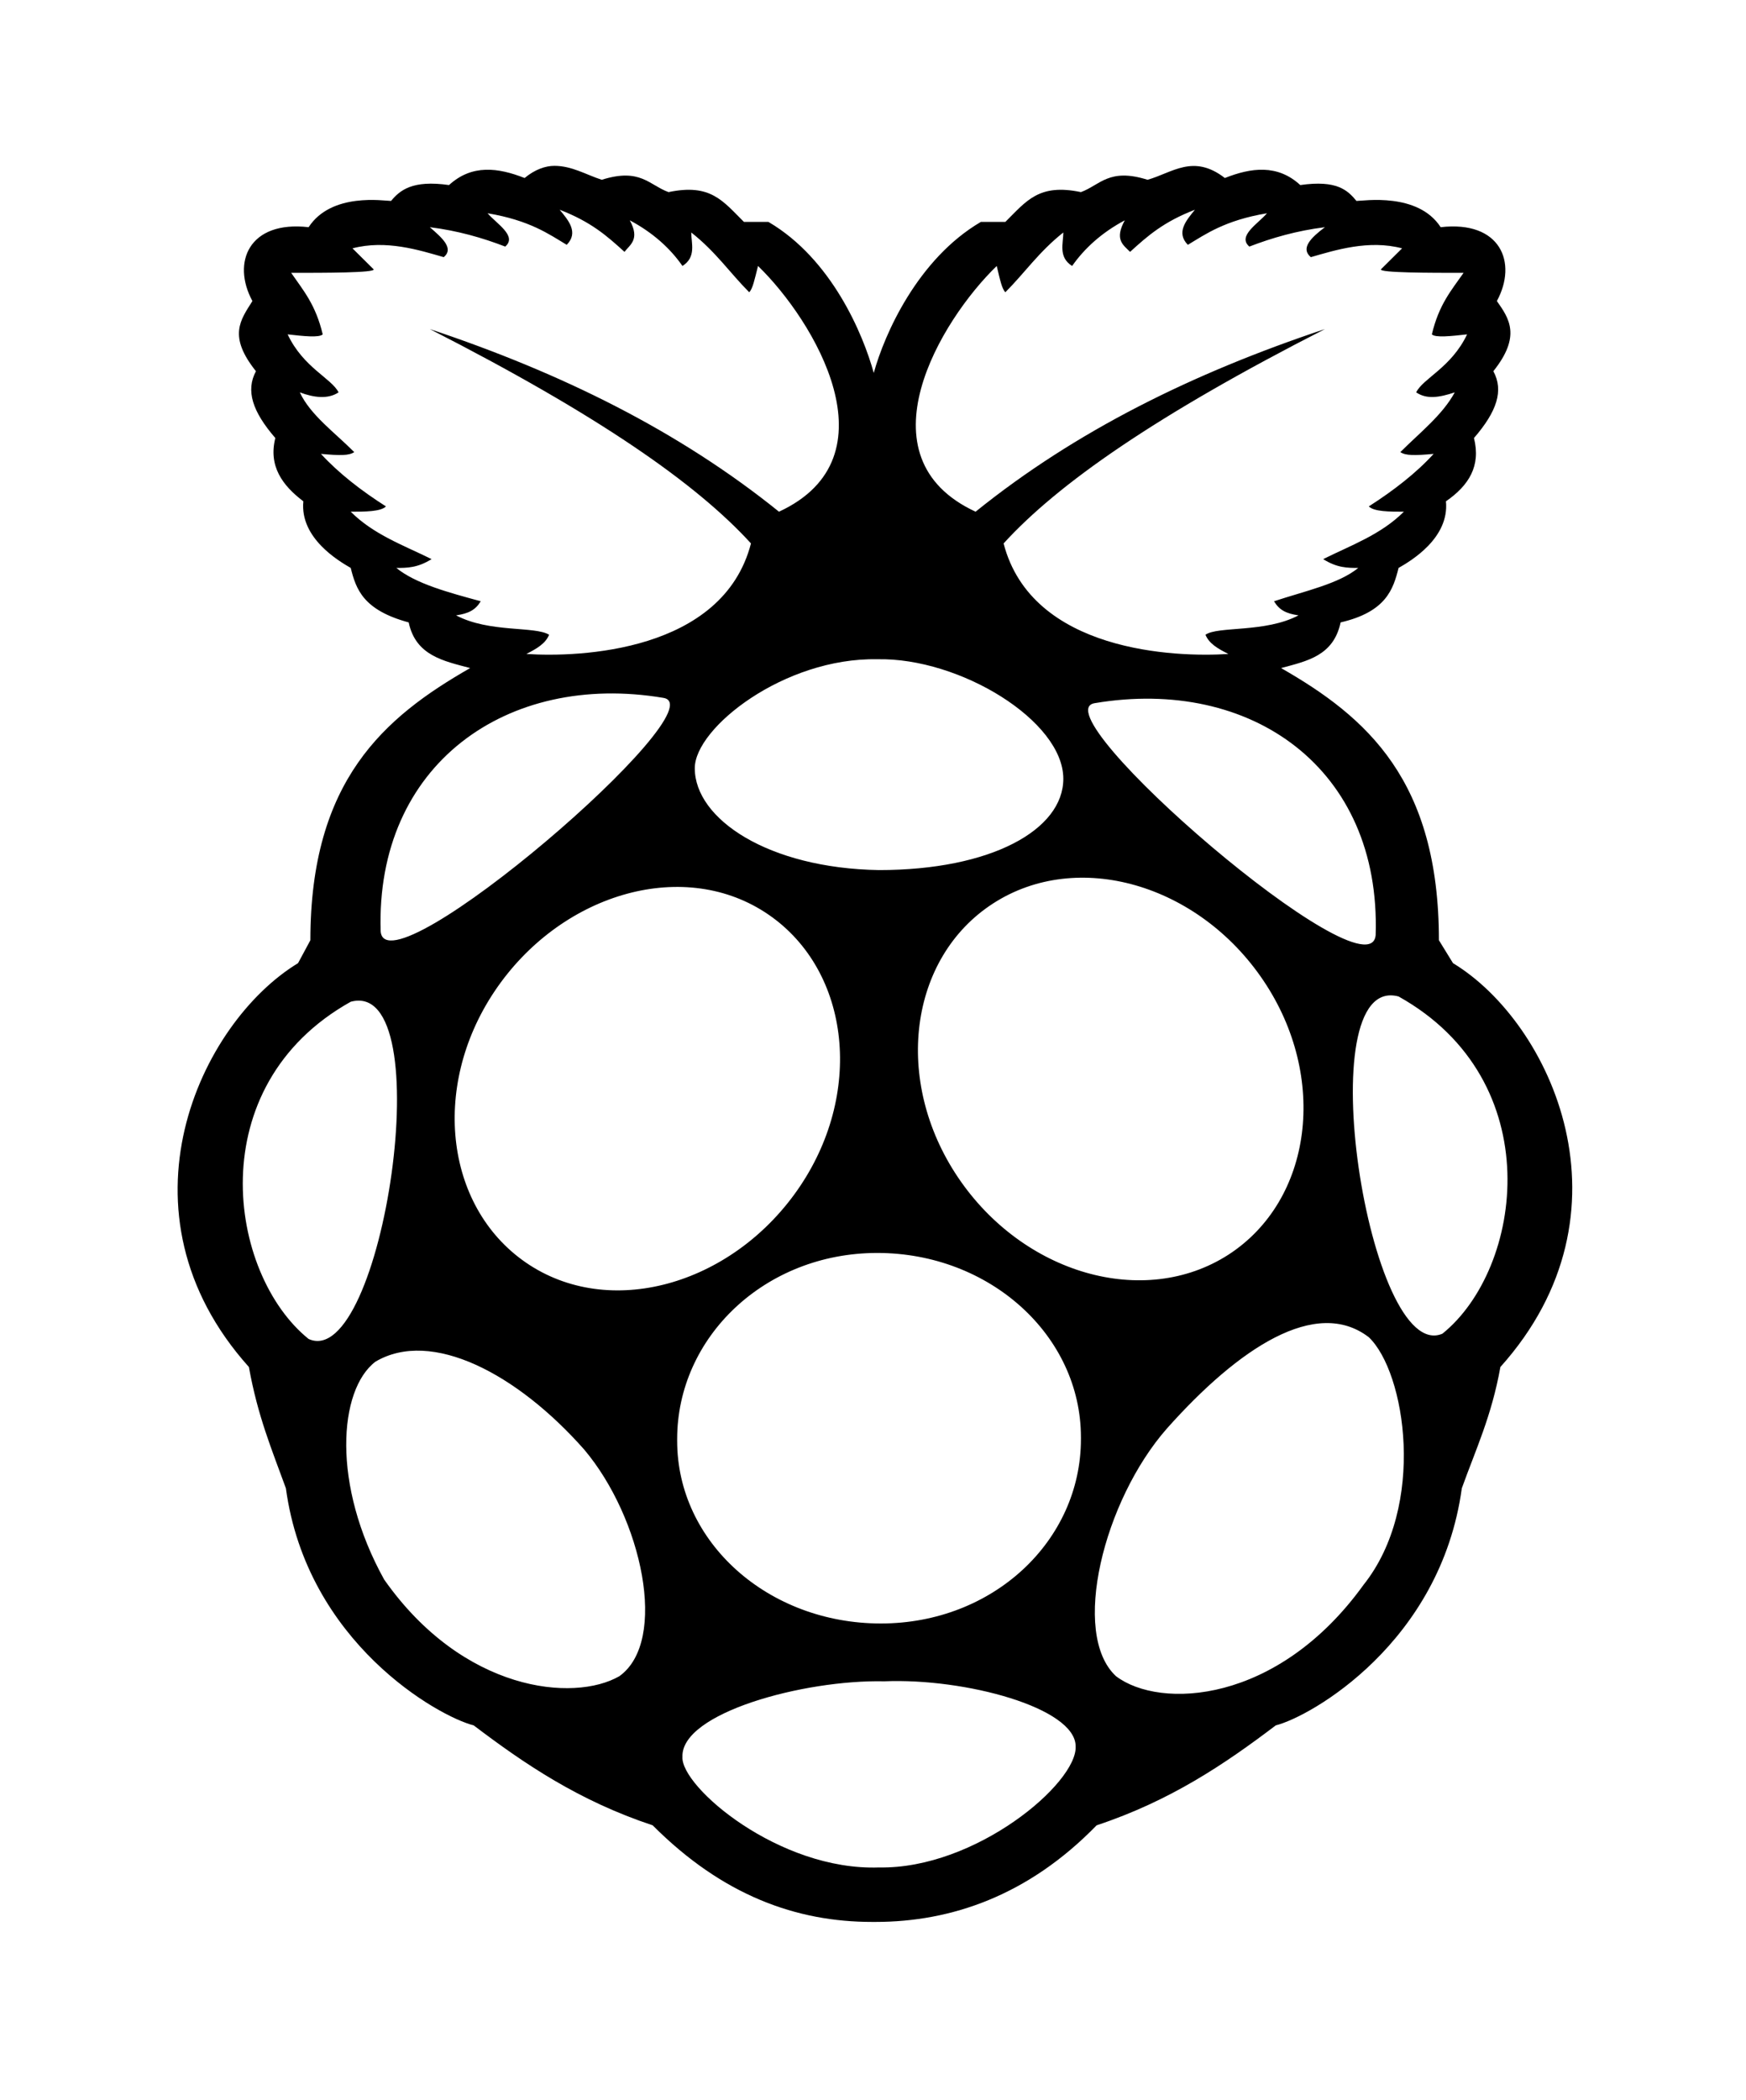 <?xml version='1.0' encoding='UTF-8'?>
<!-- This file was generated by dvisvgm 2.13.3 -->
<svg version='1.1' xmlns='http://www.w3.org/2000/svg' xmlns:xlink='http://www.w3.org/1999/xlink' viewBox='-193.405 -193.405 26.621 32'>
<title>\faRaspberryPi</title>
<desc Packages=''/>
<defs>
<path id='g0-55' d='M7.243-4.194L7.163-4.324C7.163-5.23 6.755-5.589 6.267-5.868C6.416-5.908 6.565-5.938 6.605-6.127C6.864-6.187 6.904-6.316 6.934-6.436C7.004-6.476 7.223-6.605 7.203-6.814C7.333-6.904 7.402-7.014 7.362-7.173C7.492-7.323 7.532-7.442 7.472-7.552C7.631-7.751 7.562-7.851 7.492-7.95C7.611-8.169 7.512-8.408 7.173-8.369C7.044-8.568 6.735-8.518 6.695-8.518C6.645-8.578 6.585-8.638 6.376-8.608C6.247-8.727 6.097-8.707 5.948-8.648C5.768-8.787 5.649-8.677 5.509-8.638C5.29-8.707 5.24-8.608 5.131-8.568C4.892-8.618 4.822-8.518 4.702-8.399H4.563C4.204-8.189 4.015-7.761 3.955-7.542C3.895-7.761 3.716-8.189 3.357-8.399H3.218C3.098-8.518 3.029-8.618 2.79-8.568C2.68-8.608 2.63-8.707 2.411-8.638C2.321-8.667 2.242-8.717 2.142-8.717C2.092-8.717 2.032-8.697 1.973-8.648C1.823-8.707 1.674-8.727 1.544-8.608C1.335-8.638 1.265-8.578 1.215-8.518C1.176-8.518 .877-8.568 .747-8.369C.408-8.408 .309-8.169 .428-7.95C.359-7.841 .289-7.751 .448-7.552C.389-7.442 .428-7.323 .558-7.173C.518-7.014 .598-6.904 .717-6.814C.697-6.605 .917-6.476 .986-6.436C1.016-6.316 1.056-6.197 1.315-6.127C1.355-5.938 1.514-5.908 1.664-5.868C1.176-5.589 .757-5.23 .757-4.324L.687-4.194C.13-3.856-.379-2.78 .408-1.903C.458-1.624 .538-1.435 .618-1.215C.737-.339 1.484 .08 1.684 .13C1.973 .349 2.281 .558 2.7 .697C3.098 1.096 3.517 1.245 3.945 1.245H3.965C4.394 1.245 4.832 1.096 5.22 .697C5.639 .558 5.948 .349 6.237 .13C6.436 .08 7.173-.339 7.293-1.215C7.372-1.435 7.462-1.624 7.512-1.903C8.299-2.78 7.801-3.856 7.243-4.194ZM6.804-4.354C6.775-3.985 4.882-5.619 5.21-5.669C6.097-5.818 6.834-5.3 6.804-4.354ZM5.968-2.54C5.489-2.232 4.802-2.431 4.433-2.979S4.154-4.224 4.633-4.533S5.798-4.643 6.167-4.095S6.446-2.849 5.968-2.54ZM4.653-8.149C4.672-8.07 4.682-8.02 4.702-8C4.812-8.11 4.892-8.229 5.031-8.339C5.031-8.279 5.001-8.199 5.081-8.149C5.151-8.249 5.25-8.339 5.38-8.408C5.32-8.299 5.37-8.269 5.41-8.229C5.509-8.319 5.599-8.399 5.778-8.468C5.729-8.408 5.669-8.339 5.738-8.269C5.838-8.329 5.948-8.408 6.187-8.448C6.137-8.389 6.017-8.319 6.087-8.259C6.217-8.309 6.356-8.349 6.516-8.369C6.436-8.309 6.376-8.249 6.436-8.199C6.575-8.239 6.765-8.299 6.954-8.249L6.834-8.13C6.824-8.11 7.113-8.11 7.303-8.11C7.233-8.01 7.163-7.93 7.123-7.761C7.143-7.741 7.233-7.751 7.323-7.761C7.233-7.572 7.073-7.512 7.034-7.432C7.093-7.392 7.163-7.402 7.253-7.432C7.183-7.303 7.054-7.203 6.944-7.093C6.974-7.073 7.024-7.073 7.133-7.083C7.034-6.974 6.904-6.874 6.765-6.785C6.795-6.755 6.884-6.755 6.964-6.755C6.834-6.625 6.665-6.565 6.506-6.486C6.585-6.436 6.645-6.436 6.705-6.436C6.595-6.346 6.406-6.306 6.227-6.247C6.257-6.197 6.296-6.177 6.366-6.167C6.177-6.067 5.908-6.107 5.838-6.057C5.858-6.007 5.908-5.978 5.968-5.948C5.669-5.928 4.852-5.958 4.692-6.575C5.001-6.914 5.559-7.303 6.516-7.791C5.768-7.542 5.101-7.213 4.533-6.755C3.866-7.064 4.334-7.841 4.653-8.149ZM3.975-5.918C4.443-5.928 5.031-5.569 5.031-5.24C5.031-4.951 4.623-4.722 3.985-4.722C3.357-4.732 2.939-5.011 2.939-5.3C2.939-5.529 3.447-5.928 3.975-5.918ZM1.584-6.167C1.654-6.177 1.694-6.197 1.724-6.247C1.544-6.296 1.355-6.346 1.245-6.436C1.305-6.436 1.365-6.436 1.445-6.486C1.285-6.565 1.116-6.625 .986-6.755C1.066-6.755 1.156-6.755 1.186-6.785C1.046-6.874 .917-6.974 .817-7.083C.927-7.073 .976-7.073 1.006-7.093C.897-7.203 .757-7.303 .697-7.432C.777-7.402 .857-7.392 .917-7.432C.877-7.512 .717-7.572 .628-7.761C.717-7.751 .807-7.741 .827-7.761C.787-7.93 .717-8.01 .648-8.11C.837-8.11 1.126-8.11 1.116-8.13L.996-8.249C1.186-8.299 1.375-8.239 1.514-8.199C1.574-8.249 1.504-8.309 1.435-8.369C1.594-8.349 1.733-8.309 1.863-8.259C1.933-8.319 1.813-8.389 1.763-8.448C2.002-8.408 2.112-8.329 2.212-8.269C2.281-8.339 2.222-8.408 2.172-8.468C2.351-8.399 2.441-8.319 2.54-8.229C2.57-8.269 2.63-8.299 2.57-8.408C2.7-8.339 2.8-8.249 2.869-8.149C2.949-8.199 2.919-8.279 2.919-8.339C3.059-8.229 3.138-8.11 3.248-8C3.268-8.02 3.278-8.07 3.298-8.149C3.616-7.841 4.085-7.064 3.417-6.755C2.849-7.213 2.182-7.542 1.435-7.791C2.391-7.303 2.949-6.914 3.258-6.575C3.098-5.958 2.281-5.928 1.983-5.948C2.042-5.978 2.092-6.007 2.112-6.057C2.032-6.107 1.773-6.067 1.584-6.167ZM2.76-5.699C3.088-5.649 1.186-4.015 1.156-4.374C1.126-5.32 1.873-5.848 2.76-5.699ZM.747-2.062C.289-2.431 .13-3.497 .986-3.975C1.504-4.115 1.166-1.873 .747-2.062ZM2.511-.149C2.252 0 1.624-.06 1.176-.697C.877-1.235 .917-1.773 1.126-1.933C1.445-2.122 1.933-1.863 2.311-1.435C2.64-1.046 2.79-.349 2.511-.149ZM2.002-2.481C1.524-2.79 1.435-3.487 1.803-4.035S2.859-4.792 3.337-4.483S3.905-3.477 3.537-2.929S2.481-2.172 2.002-2.481ZM3.985 .936C3.417 .956 2.859 .478 2.869 .309C2.859 .06 3.557-.13 4.015-.12C4.473-.139 5.101 .03 5.101 .249C5.111 .458 4.533 .946 3.985 .936ZM5.131-1.494C5.131-.917 4.633-.448 3.995-.448S2.839-.907 2.839-1.484V-1.494C2.839-2.072 3.337-2.55 3.975-2.55S5.131-2.082 5.131-1.504V-1.494ZM6.735-.667C6.247 .01 5.579 .04 5.33-.149C5.071-.389 5.26-1.146 5.619-1.554C6.027-2.012 6.466-2.301 6.765-2.072C6.974-1.873 7.093-1.116 6.735-.667ZM7.183-2.092C6.765-1.913 6.416-4.144 6.934-4.005C7.791-3.527 7.641-2.461 7.183-2.092Z'/>
</defs>
<g id='page1' transform='scale(2.686)'>
<use x='-71' y='-62.347' xlink:href='#g0-55'/>
</g>
</svg>
